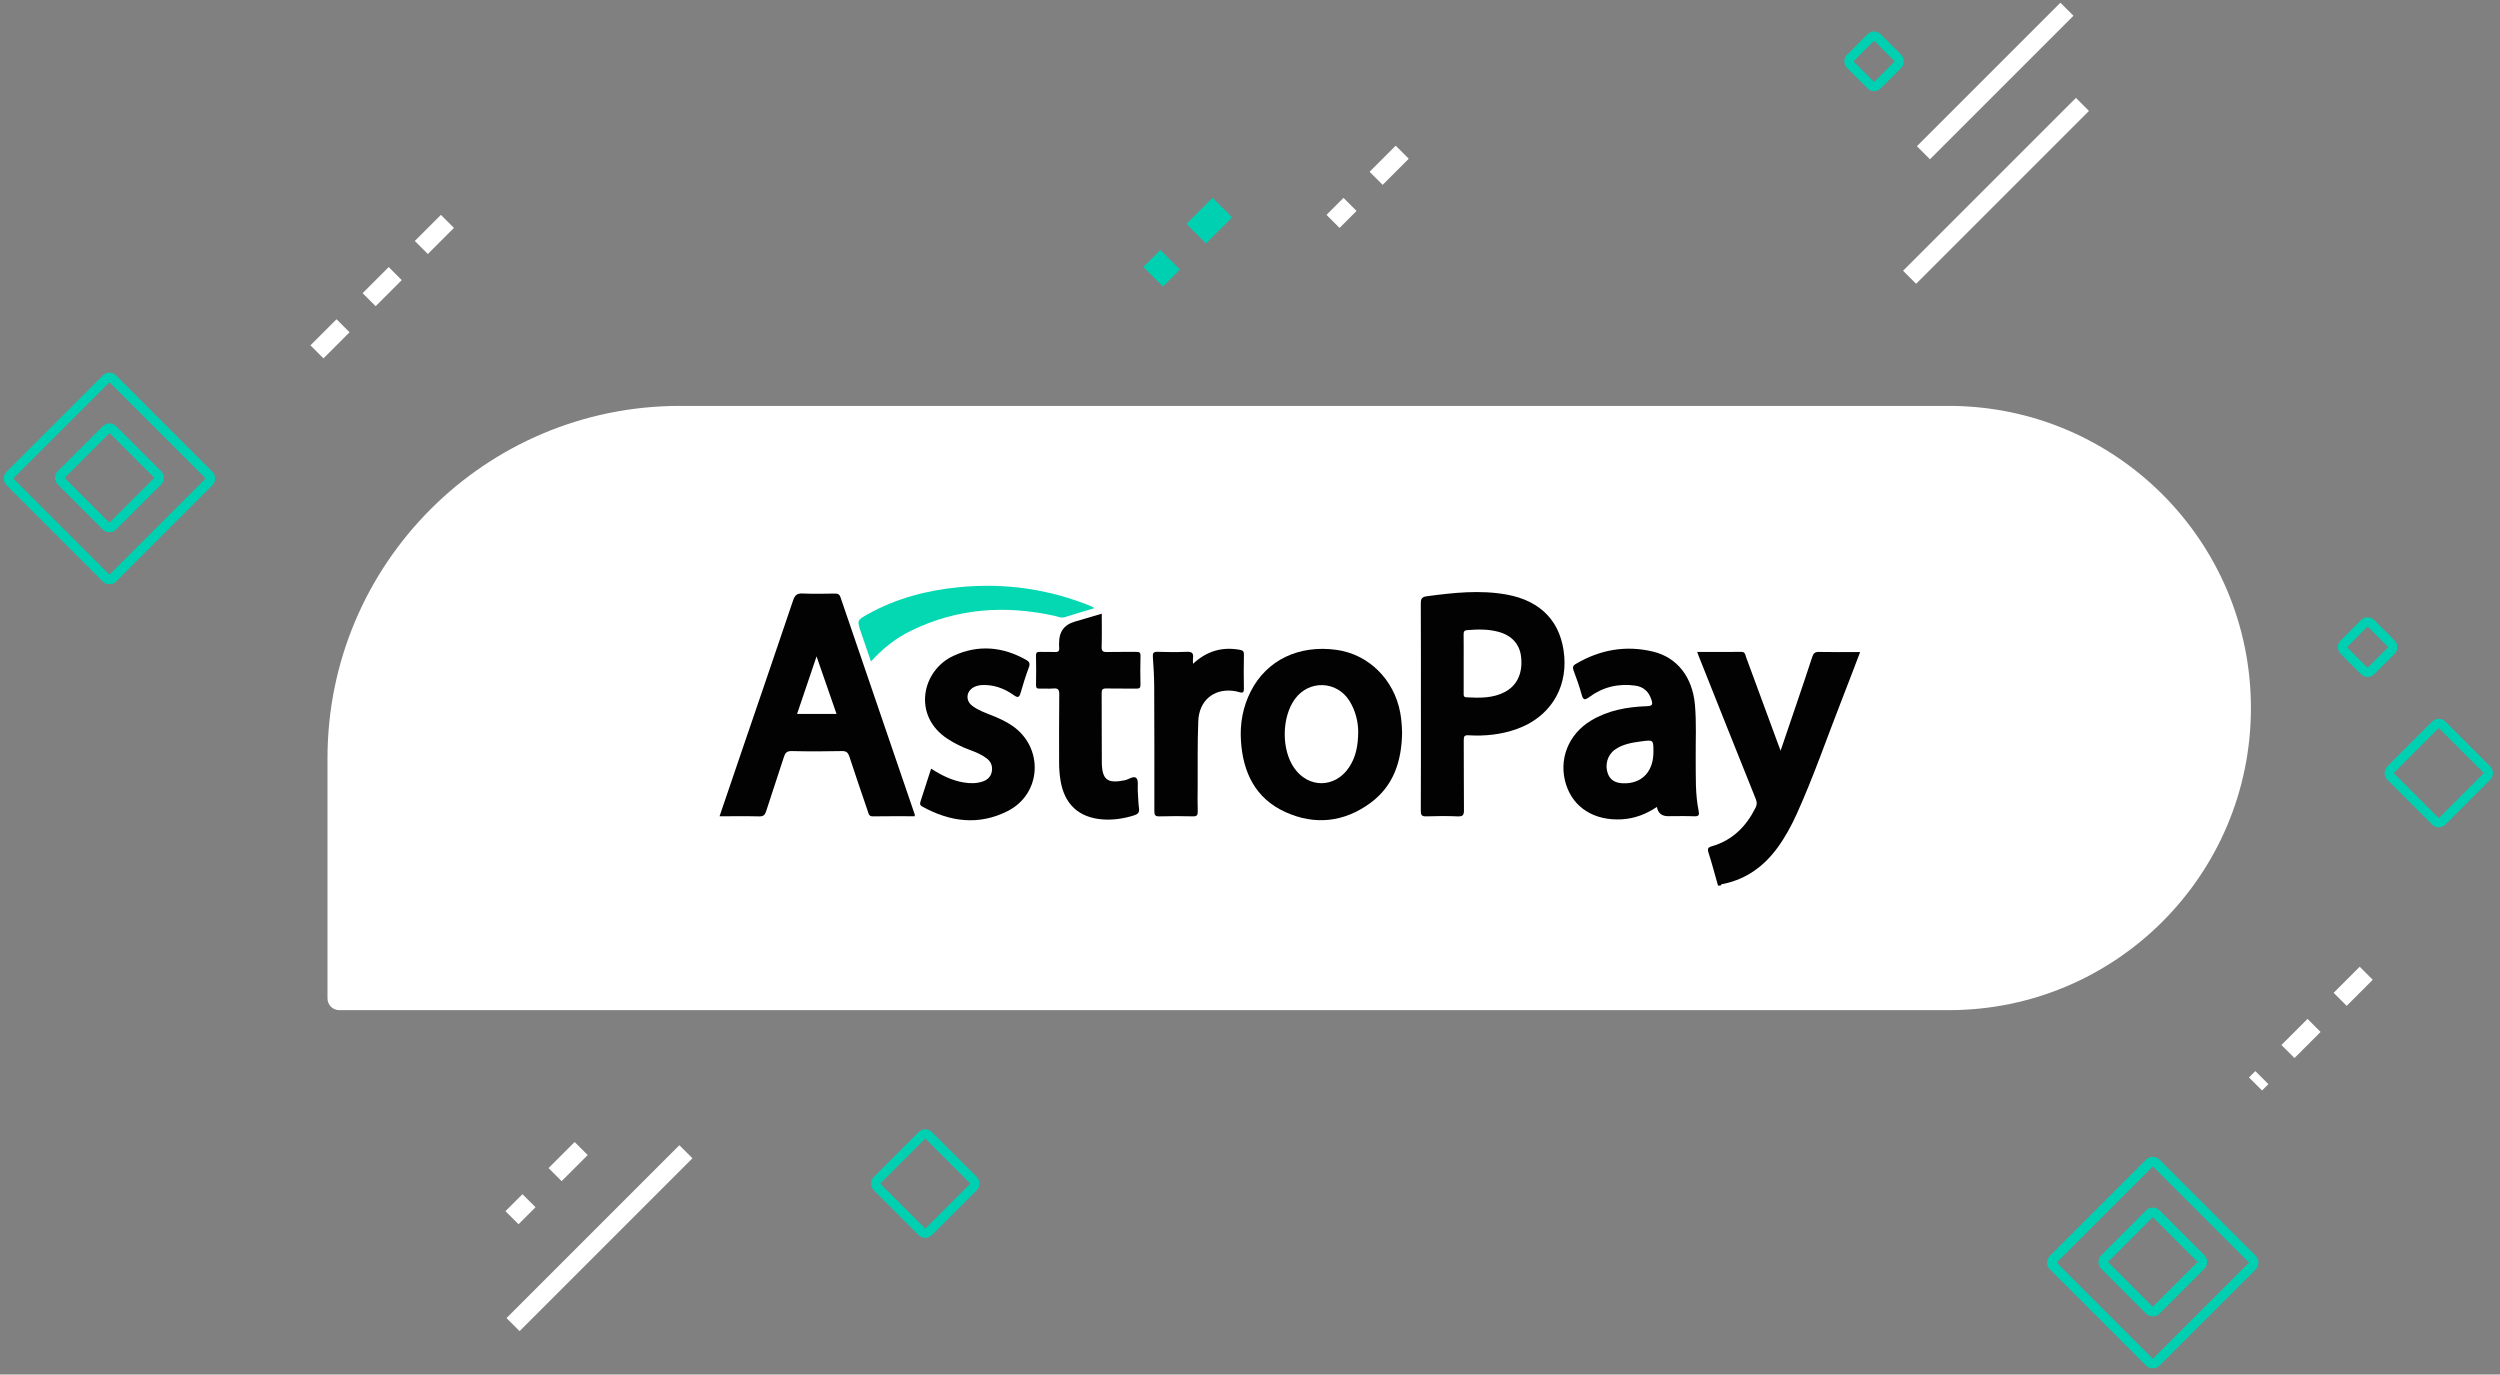<svg width="542" height="298" viewBox="0 0 542 298" fill="none" xmlns="http://www.w3.org/2000/svg">
<rect x="0" y="0" width="542" height="298" fill="#808080" stroke="none"/>
<path d="M71 164.4C71 122.205 105.205 88 147.4 88H422.5C458.675 88 488 117.325 488 153.5V153.5C488 189.675 458.675 219 422.5 219H73.547C72.14 219 71 217.86 71 216.453V164.4Z" fill="white"/>
<path d="M372.467 192C371.786 189.609 371.157 187.204 370.398 184.838C370.13 184.003 370.289 183.712 371.096 183.481C375.585 182.196 378.562 179.19 380.601 175.12C380.939 174.445 380.931 173.914 380.64 173.196C376.473 162.841 372.356 152.47 368.225 142.102C368.144 141.898 368.074 141.688 367.945 141.339C371.211 141.339 374.358 141.362 377.506 141.325C378.411 141.314 378.383 142.026 378.571 142.529C380.914 148.842 383.232 155.166 385.556 161.484C385.682 161.828 385.813 162.168 386.034 162.752C387.229 159.241 388.352 155.948 389.469 152.649C390.623 149.239 391.788 145.834 392.899 142.409C393.148 141.638 393.475 141.32 394.349 141.339C397.268 141.406 400.187 141.364 403.279 141.364C401.907 144.945 400.611 148.387 399.268 151.811C396.036 160.054 393.173 168.439 389.509 176.512C388.344 179.081 387 181.553 385.324 183.835C382.422 187.785 378.699 190.514 373.842 191.589C373.554 191.654 373.169 191.603 373.026 191.994H372.467V192Z" fill="#020202"/>
<path d="M198.283 176.964C195.277 176.964 192.264 176.928 189.25 176.986C188.35 177.003 188.317 176.389 188.135 175.861C186.792 171.931 185.448 168.001 184.155 164.054C183.876 163.199 183.532 162.811 182.524 162.833C178.901 162.914 175.273 162.92 171.65 162.833C170.578 162.808 170.237 163.227 169.946 164.129C168.698 168.04 167.357 171.925 166.111 175.838C165.849 176.662 165.533 177.014 164.603 176.992C161.776 176.922 158.95 176.967 156 176.967C157.623 172.193 159.207 167.528 160.799 162.867C164.528 151.948 168.276 141.038 171.966 130.108C172.334 129.013 172.829 128.616 174.005 128.669C176.323 128.775 178.65 128.719 180.974 128.686C181.602 128.678 181.988 128.812 182.211 129.465C187.577 145.186 192.956 160.9 198.33 176.62C198.355 176.696 198.308 176.799 198.286 176.964H198.283ZM172.806 154.78H181.359C179.926 150.649 178.524 146.61 177.03 142.306C175.569 146.621 174.211 150.632 172.806 154.78Z" fill="#020202"/>
<path d="M308.05 153.24C308.05 145.788 308.069 138.333 308.027 130.881C308.022 129.898 308.195 129.423 309.287 129.275C315.058 128.501 320.829 127.859 326.627 128.9C334.216 130.266 338.56 134.973 339.138 142.35C339.705 149.587 335.786 155.57 328.842 158.05C325.468 159.254 321.971 159.623 318.415 159.411C317.533 159.358 317.331 159.587 317.34 160.447C317.382 165.492 317.331 170.539 317.385 175.583C317.396 176.62 317.22 177.044 316.052 176.991C313.779 176.891 311.497 176.905 309.223 176.986C308.201 177.022 308.025 176.67 308.03 175.737C308.069 168.237 308.053 160.737 308.053 153.238L308.05 153.24ZM317.323 143.816C317.323 145.945 317.323 148.07 317.323 150.199C317.323 150.657 317.217 151.143 317.943 151.179C320.784 151.322 323.616 151.405 326.239 150.028C328.931 148.615 330.18 145.886 329.769 142.369C329.454 139.654 327.758 137.766 324.884 136.984C322.658 136.378 320.393 136.42 318.111 136.61C317.404 136.668 317.304 136.976 317.312 137.579C317.34 139.66 317.323 141.741 317.323 143.822V143.816Z" fill="#020202"/>
<path d="M303.973 158.844C303.878 165.054 302.123 170.408 297.082 174.098C291.381 178.268 285.052 178.964 278.644 176.042C272.153 173.084 269.477 167.445 269.038 160.624C268.798 156.875 269.446 153.258 271.172 149.87C274.614 143.121 281.571 139.755 289.755 140.889C296.708 141.853 302.224 147.292 303.565 154.476C303.847 155.984 303.933 157.504 303.973 158.844ZM294.456 158.565C294.442 156.618 293.942 154.149 292.551 151.937C289.794 147.554 283.767 147.375 280.728 151.56C277.857 155.518 277.787 162.498 280.58 166.501C283.669 170.925 289.406 170.891 292.434 166.42C293.909 164.241 294.445 161.791 294.459 158.562L294.456 158.565Z" fill="#020202"/>
<path d="M359.21 174.942C356.881 176.509 354.378 177.475 351.582 177.629C345.661 177.956 341.122 175.132 339.521 170.079C337.829 164.741 339.968 159.202 344.937 156.216C348.658 153.979 352.806 153.25 357.065 153.099C358.244 153.057 358.356 152.73 358.037 151.73C357.476 149.956 356.328 148.887 354.501 148.638C350.845 148.135 347.482 148.951 344.515 151.146C343.608 151.817 343.233 151.806 342.912 150.635C342.426 148.859 341.812 147.11 341.164 145.387C340.904 144.694 340.957 144.345 341.624 143.948C346.853 140.856 352.448 139.848 358.358 141.261C363.626 142.518 366.917 146.806 367.456 152.724C367.819 156.696 367.587 160.68 367.629 164.654C367.668 168.4 367.509 172.154 368.274 175.855C368.444 176.676 368.294 177.009 367.344 176.97C365.442 176.891 363.537 176.947 361.632 176.947C360.26 176.947 359.453 176.28 359.213 174.945L359.21 174.942ZM358.464 163.006C358.464 160.372 358.464 160.381 355.856 160.727C353.825 160.998 351.803 161.311 350.085 162.543C348.484 163.691 347.881 165.864 348.593 167.755C349.16 169.26 350.448 169.925 352.585 169.816C356.244 169.629 358.467 167.054 358.464 163.004V163.006Z" fill="#020202"/>
<path d="M201.867 166.642C204.143 168.103 206.372 169.209 208.891 169.631C210.285 169.866 211.673 169.888 213.025 169.438C214.112 169.078 214.86 168.36 215.039 167.184C215.215 166.028 214.813 165.098 213.88 164.391C212.794 163.57 211.548 163.064 210.288 162.598C208.584 161.966 206.967 161.184 205.445 160.193C197.789 155.215 199.783 145.366 206.732 142.174C212.078 139.716 217.366 140.179 222.475 143.067C223.234 143.498 223.349 143.911 223.044 144.724C222.368 146.539 221.782 148.389 221.257 150.254C220.969 151.279 220.598 151.282 219.807 150.721C218.039 149.469 216.095 148.637 213.888 148.523C212.95 148.475 212.025 148.517 211.171 148.956C209.453 149.841 209.26 151.872 210.805 153.034C212.039 153.961 213.486 154.489 214.911 155.05C216.511 155.679 218.07 156.383 219.492 157.363C226.315 162.072 225.866 172.083 218.464 175.837C212.227 179.002 205.973 178.201 199.956 174.865C199.403 174.558 199.414 174.223 199.573 173.737C200.333 171.413 201.079 169.086 201.867 166.642Z" fill="#020202"/>
<path d="M238.86 133.041C238.86 135.513 238.913 137.867 238.834 140.216C238.801 141.174 239.122 141.378 240.005 141.356C242.094 141.3 244.186 141.353 246.275 141.331C246.907 141.325 247.292 141.362 247.264 142.197C247.194 144.278 247.214 146.361 247.256 148.442C247.27 149.118 247.058 149.303 246.393 149.291C244.211 149.255 242.024 149.311 239.843 149.261C239.044 149.244 238.834 149.495 238.84 150.28C238.876 155.277 238.826 160.277 238.876 165.274C238.915 169.065 240.105 169.939 243.862 169.16C244.728 168.981 245.795 168.095 246.37 168.702C246.865 169.221 246.602 170.461 246.666 171.383C246.753 172.676 246.775 173.975 246.932 175.26C247.044 176.179 246.692 176.517 245.84 176.782C243.639 177.464 241.404 177.816 239.114 177.654C233.913 177.285 230.779 174.389 229.927 169.257C229.706 167.931 229.611 166.595 229.614 165.252C229.623 160.347 229.581 155.442 229.648 150.537C229.662 149.459 229.346 149.174 228.329 149.264C227.36 149.35 226.38 149.252 225.405 149.291C224.813 149.317 224.601 149.146 224.609 148.523C224.645 146.395 224.656 144.266 224.606 142.138C224.589 141.401 224.905 141.311 225.511 141.331C226.578 141.367 227.651 141.303 228.715 141.353C229.461 141.389 229.72 141.116 229.625 140.395C229.578 140.032 229.617 139.655 229.617 139.286C229.617 136.955 230.714 135.461 232.907 134.806C234.854 134.225 236.804 133.652 238.862 133.043L238.86 133.041Z" fill="#020202"/>
<path d="M258.634 143.92C261.687 141.099 264.95 140.222 268.678 140.856C269.419 140.982 269.698 141.158 269.681 141.951C269.625 144.403 269.636 146.856 269.676 149.308C269.69 150.082 269.472 150.3 268.72 150.065C268.192 149.9 267.637 149.797 267.084 149.749C263.003 149.381 259.964 151.97 259.788 156.305C259.589 161.109 259.682 165.928 259.654 170.738C259.643 172.45 259.609 174.165 259.67 175.874C259.701 176.704 259.508 177.009 258.612 176.986C256.199 176.925 253.78 176.911 251.366 176.989C250.375 177.02 250.26 176.64 250.263 175.796C250.277 166.819 250.271 157.841 250.23 148.864C250.218 146.738 250.104 144.607 249.945 142.487C249.878 141.604 250.045 141.28 251.009 141.314C253.095 141.387 255.193 141.401 257.28 141.311C258.377 141.264 258.807 141.593 258.645 142.677C258.601 142.976 258.64 143.289 258.64 143.92H258.634Z" fill="#020202"/>
<path d="M237.272 131.853C235.018 132.532 232.923 133.133 230.851 133.8C230.055 134.057 229.39 133.686 228.683 133.529C217.913 131.13 207.469 131.87 197.467 136.758C194.23 138.342 191.434 140.543 188.822 143.403C188.06 141.18 187.361 139.163 186.674 137.141C185.775 134.49 185.772 134.476 188.191 133.13C194.333 129.711 200.986 127.976 207.936 127.3C217.868 126.334 227.477 127.691 236.714 131.496C236.837 131.546 236.94 131.638 237.27 131.853H237.272Z" fill="#04D8B2"/>
<path d="M448.113 2L417 33.113" stroke="white" stroke-width="4"/>
<path d="M451.477 22.636L414 60.112" stroke="white" stroke-width="4"/>
<path d="M126 249L111 264" stroke="white" stroke-width="4" stroke-dasharray="8 8"/>
<path d="M513 211L489 235" stroke="white" stroke-width="4" stroke-dasharray="8 8"/>
<path d="M304 33L289 48" stroke="white" stroke-width="4" stroke-dasharray="8 8"/>
<path d="M265 45L250 60" stroke="#00D0B2" stroke-width="6" stroke-dasharray="8 8"/>
<path d="M148.703 249.697L111.227 287.173" stroke="white" stroke-width="4"/>
<path d="M97 48L65 80" stroke="white" stroke-width="4" stroke-dasharray="8 8"/>
<rect x="23.73" y="81.414" width="31.56" height="31.56" rx="1" transform="rotate(45 23.73 81.414)" stroke="#00D0B2" stroke-width="2"/>
<rect x="466.73" y="251.414" width="31.56" height="31.56" rx="1" transform="rotate(45 466.73 251.414)" stroke="#00D0B2" stroke-width="2"/>
<rect x="466.73" y="251.414" width="31.56" height="31.56" rx="1" transform="rotate(45 466.73 251.414)" stroke="#00D0B2" stroke-width="2"/>
<rect x="23.73" y="81.414" width="31.56" height="31.56" rx="1" transform="rotate(45 23.73 81.414)" stroke="#00D0B2" stroke-width="2"/>
<rect x="466.73" y="262.414" width="15.818" height="15.818" rx="1" transform="rotate(45 466.73 262.414)" stroke="#00D0B2" stroke-width="2"/>
<rect x="23.73" y="92.414" width="15.818" height="15.818" rx="1" transform="rotate(45 23.73 92.414)" stroke="#00D0B2" stroke-width="2"/>
<rect x="466.73" y="262.414" width="15.818" height="15.818" rx="1" transform="rotate(45 466.73 262.414)" stroke="#00D0B2" stroke-width="2"/>
<rect x="528.73" y="156.414" width="15.818" height="15.818" rx="1" transform="rotate(45 528.73 156.414)" stroke="#00D0B2" stroke-width="2"/>
<rect x="200.6" y="245.414" width="15.818" height="15.818" rx="1" transform="rotate(45 200.6 245.414)" stroke="#00D0B2" stroke-width="2"/>
<rect x="23.73" y="92.414" width="15.818" height="15.818" rx="1" transform="rotate(45 23.73 92.414)" stroke="#00D0B2" stroke-width="2"/>
<rect x="513.299" y="134.414" width="8.323" height="8.323" rx="1" transform="rotate(45 513.299 134.414)" stroke="#00D0B2" stroke-width="2"/>
<rect x="406.299" y="7.414" width="8.323" height="8.323" rx="1" transform="rotate(45 406.299 7.414)" stroke="#00D0B2" stroke-width="2"/>
</svg>
